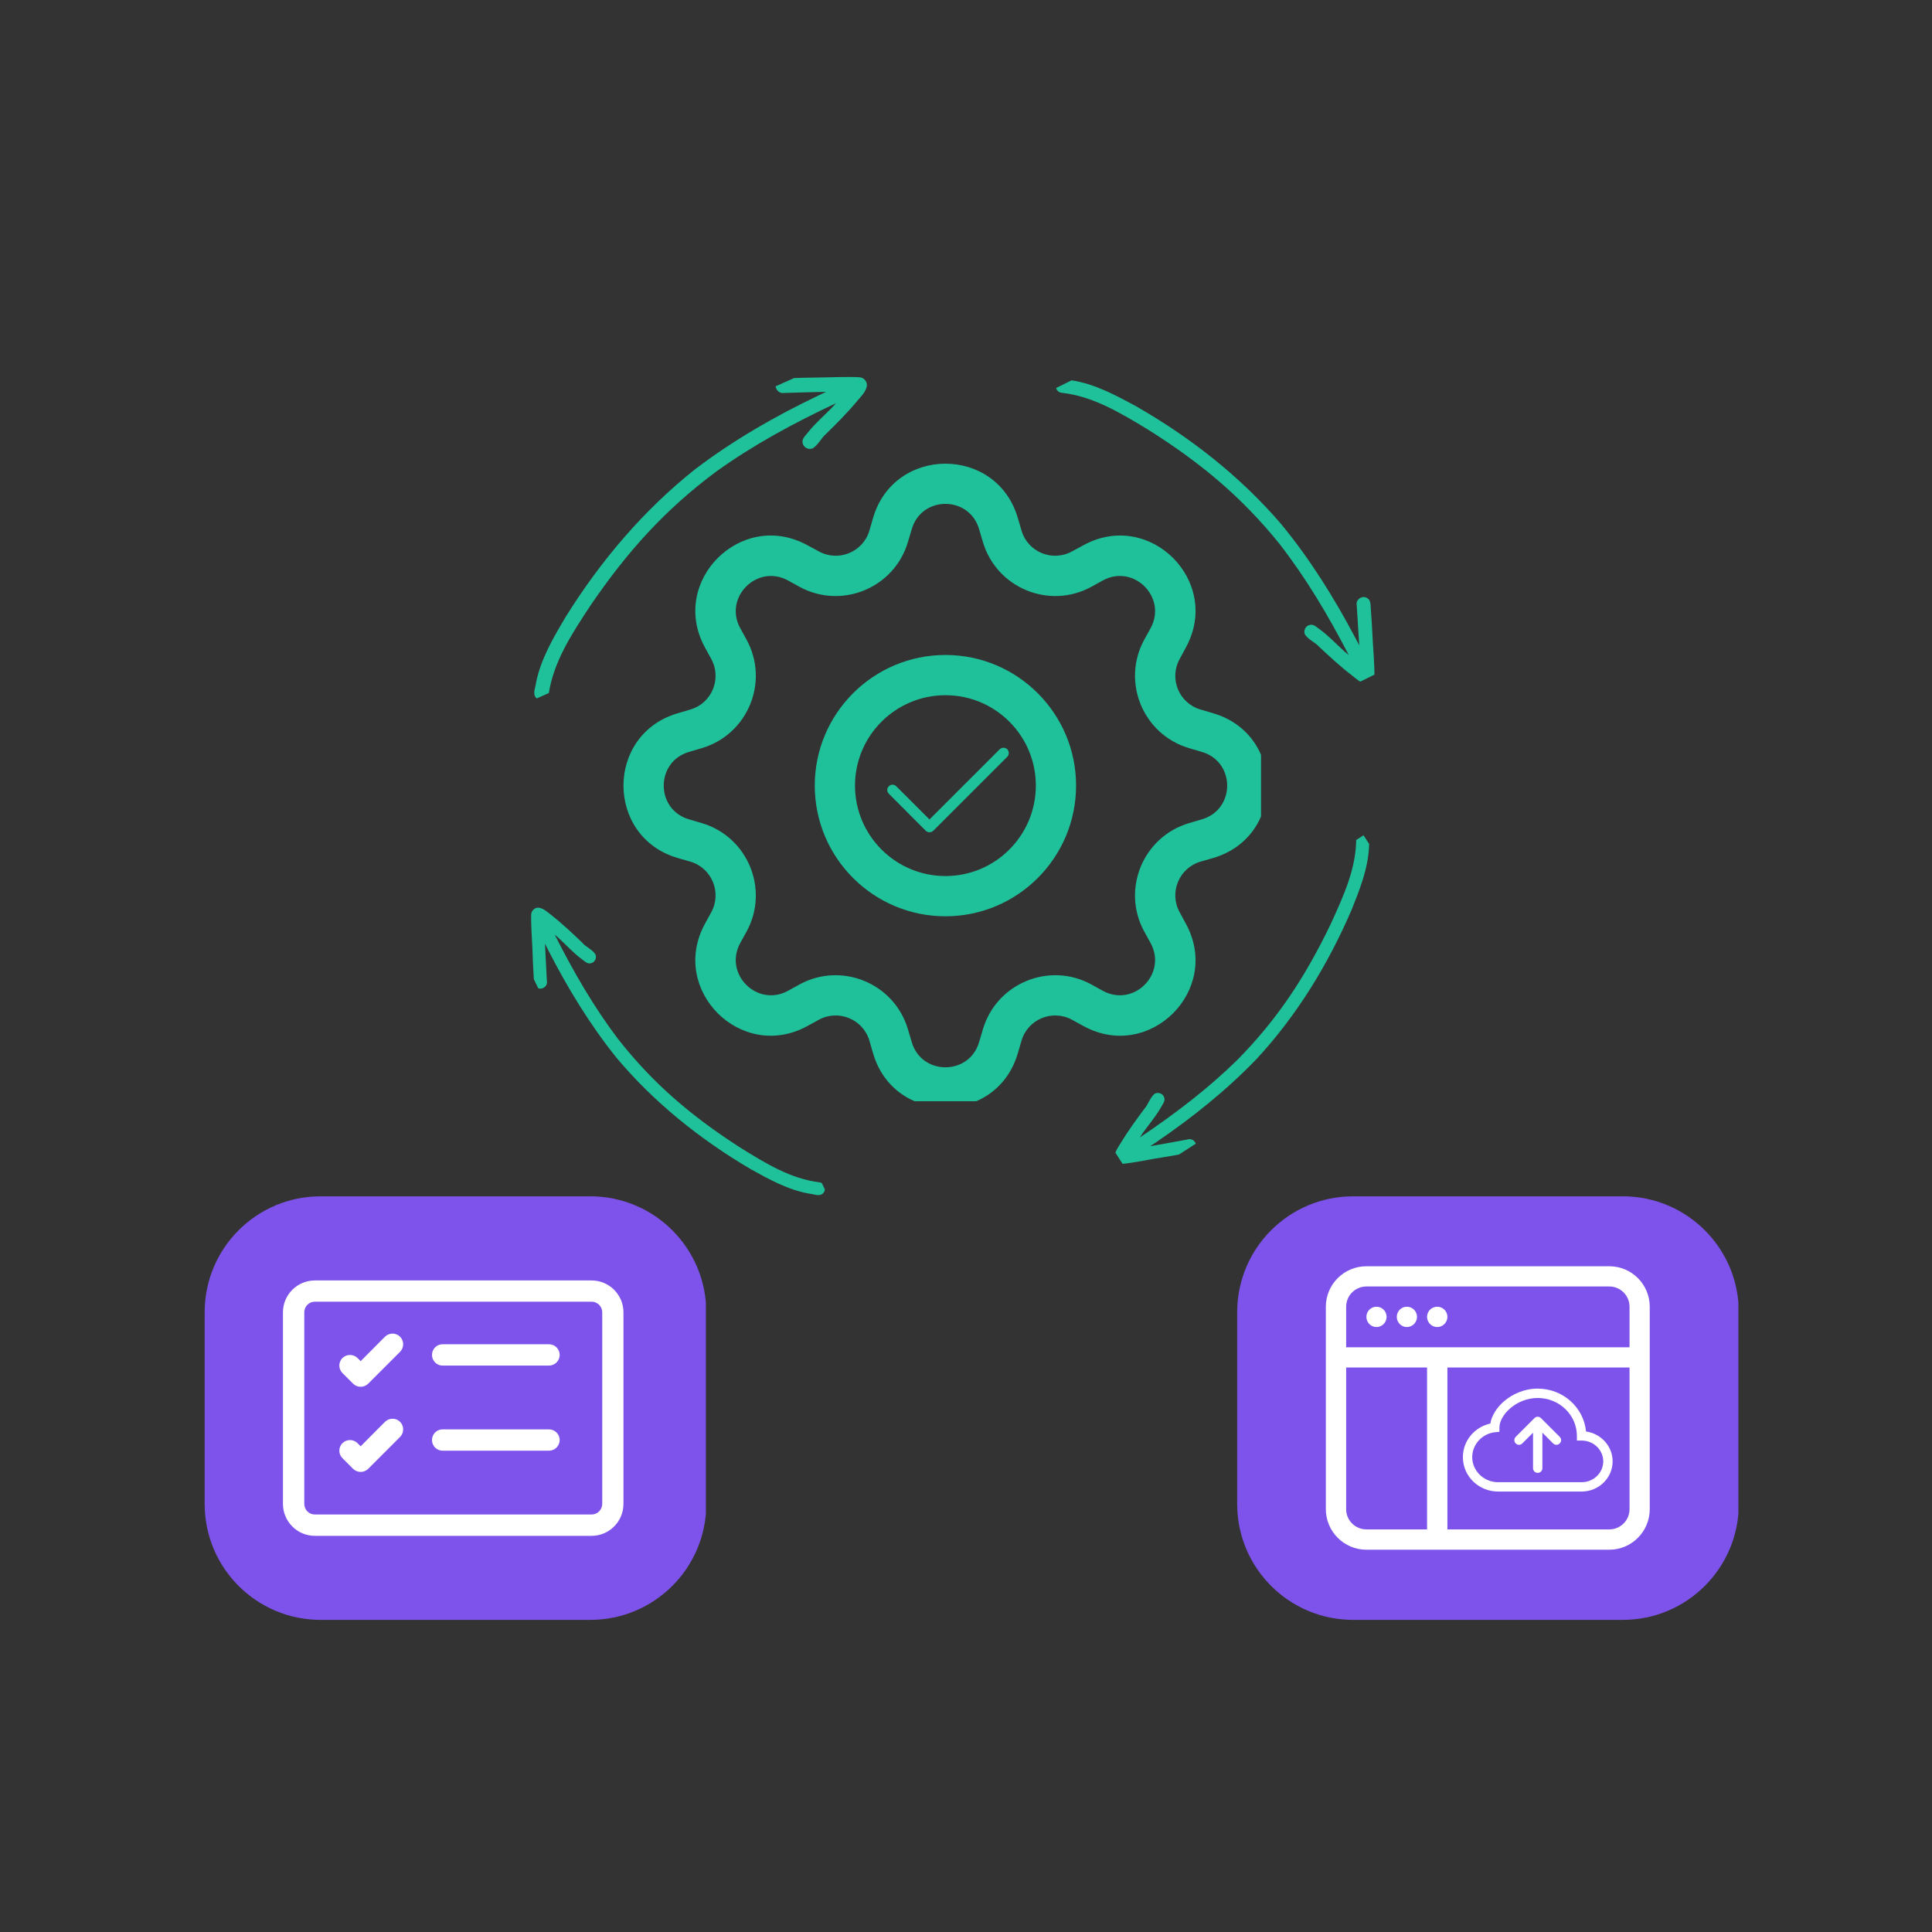 <svg xmlns="http://www.w3.org/2000/svg" xmlns:xlink="http://www.w3.org/1999/xlink" width="100" zoomAndPan="magnify" viewBox="0 0 75 75" height="100" preserveAspectRatio="xMidYMid meet" version="1.0"><rect x="0" y="0" width="75" height="75" fill="#333333" stroke="none"/><defs><clipPath id="97db10a69d"><path d="M 24.203 18 L 48.953 18 L 48.953 42.75 L 24.203 42.75 Z M 24.203 18 " clip-rule="nonzero"/></clipPath><clipPath id="ee52013648"><path d="M 20 14 L 34 14 L 34 28 L 20 28 Z M 20 14 " clip-rule="nonzero"/></clipPath><clipPath id="ef0091811e"><path d="M 36.246 20.469 L 20.5 27.52 L 17.438 20.676 L 33.18 13.621 Z M 36.246 20.469 " clip-rule="nonzero"/></clipPath><clipPath id="59aefd3910"><path d="M 17.684 20.309 L 33.426 13.254 L 36.492 20.102 L 20.75 27.152 Z M 17.684 20.309 " clip-rule="nonzero"/></clipPath><clipPath id="26cbc82c0d"><path d="M 40 14 L 54 14 L 54 27 L 40 27 Z M 40 14 " clip-rule="nonzero"/></clipPath><clipPath id="296c4ca6a2"><path d="M 47.922 29.211 L 40.926 15.098 L 47.648 11.77 L 54.641 25.879 Z M 47.922 29.211 " clip-rule="nonzero"/></clipPath><clipPath id="745f4773d8"><path d="M 47.391 11.566 L 54.383 25.68 L 47.664 29.012 L 40.672 14.898 Z M 47.391 11.566 " clip-rule="nonzero"/></clipPath><clipPath id="9a6367736c"><path d="M 43 32 L 54 32 L 54 46 L 43 46 Z M 43 32 " clip-rule="nonzero"/></clipPath><clipPath id="cde9da0342"><path d="M 40.207 40.375 L 52.805 32.23 L 56.469 37.898 L 43.875 46.043 Z M 40.207 40.375 " clip-rule="nonzero"/></clipPath><clipPath id="9440c43708"><path d="M 56.781 37.973 L 44.188 46.121 L 40.523 40.453 L 53.117 32.305 Z M 56.781 37.973 " clip-rule="nonzero"/></clipPath><clipPath id="8ae76cf7ec"><path d="M 20 35 L 33 35 L 33 47 L 20 47 Z M 20 35 " clip-rule="nonzero"/></clipPath><clipPath id="97fc4ee9bb"><path d="M 25.715 32.812 L 32.211 46.332 L 26.129 49.254 L 19.629 35.734 Z M 25.715 32.812 " clip-rule="nonzero"/></clipPath><clipPath id="5d0616e7bf"><path d="M 26.012 49.258 L 19.516 35.738 L 25.598 32.812 L 32.098 46.332 Z M 26.012 49.258 " clip-rule="nonzero"/></clipPath><clipPath id="1b39a2b15d"><path d="M 7.945 46.441 L 27.465 46.441 L 27.465 62.883 L 7.945 62.883 Z M 7.945 46.441 " clip-rule="nonzero"/></clipPath><clipPath id="a63dc3963a"><path d="M 12.445 46.441 L 22.918 46.441 C 25.402 46.441 27.418 48.457 27.418 50.941 L 27.418 58.383 C 27.418 60.867 25.402 62.883 22.918 62.883 L 12.445 62.883 C 9.957 62.883 7.945 60.867 7.945 58.383 L 7.945 50.941 C 7.945 48.457 9.957 46.441 12.445 46.441 Z M 12.445 46.441 " clip-rule="nonzero"/></clipPath><clipPath id="acf83ed1cc"><path d="M 10.984 49 L 24.484 49 L 24.484 60 L 10.984 60 Z M 10.984 49 " clip-rule="nonzero"/></clipPath><clipPath id="02a66b9c97"><path d="M 48.027 46.441 L 67.547 46.441 L 67.547 62.883 L 48.027 62.883 Z M 48.027 46.441 " clip-rule="nonzero"/></clipPath><clipPath id="0d31011bb3"><path d="M 52.527 46.441 L 63 46.441 C 65.484 46.441 67.5 48.457 67.5 50.941 L 67.5 58.383 C 67.5 60.867 65.484 62.883 63 62.883 L 52.527 62.883 C 50.039 62.883 48.027 60.867 48.027 58.383 L 48.027 50.941 C 48.027 48.457 50.039 46.441 52.527 46.441 Z M 52.527 46.441 " clip-rule="nonzero"/></clipPath><clipPath id="2ea6781af8"><path d="M 51.469 49 L 64.219 49 L 64.219 61 L 51.469 61 Z M 51.469 49 " clip-rule="nonzero"/></clipPath><clipPath id="797e087f29"><path d="M 56.789 53.18 L 62.789 53.18 L 62.789 58 L 56.789 58 Z M 56.789 53.18 " clip-rule="nonzero"/></clipPath></defs><path fill="#1fc19a" d="M 36.703 25.426 C 33.902 25.426 31.629 27.699 31.629 30.496 C 31.629 33.297 33.902 35.57 36.703 35.57 C 39.5 35.57 41.773 33.297 41.773 30.496 C 41.773 27.699 39.5 25.426 36.703 25.426 Z M 33.191 30.496 C 33.191 28.559 34.766 26.988 36.703 26.988 C 38.641 26.988 40.211 28.559 40.211 30.496 C 40.211 32.434 38.641 34.008 36.703 34.008 C 34.766 34.008 33.191 32.434 33.191 30.496 Z M 33.191 30.496 " fill-opacity="1" fill-rule="nonzero"/><g clip-path="url(#97db10a69d)"><path fill="#1fc19a" d="M 39.508 20.098 C 38.684 17.301 34.719 17.301 33.895 20.098 L 33.75 20.598 C 33.504 21.43 32.551 21.824 31.789 21.406 L 31.332 21.16 C 28.77 19.766 25.969 22.566 27.363 25.129 L 27.613 25.586 C 28.027 26.348 27.633 27.301 26.801 27.543 L 26.301 27.691 C 23.504 28.516 23.504 32.48 26.301 33.305 L 26.801 33.449 C 27.633 33.695 28.027 34.648 27.613 35.41 L 27.363 35.867 C 25.969 38.43 28.77 41.23 31.332 39.836 L 31.789 39.586 C 32.551 39.172 33.504 39.566 33.75 40.398 L 33.895 40.898 C 34.719 43.695 38.684 43.695 39.508 40.898 L 39.656 40.398 C 39.898 39.566 40.852 39.172 41.613 39.586 L 42.07 39.836 C 44.633 41.23 47.434 38.43 46.039 35.867 L 45.793 35.41 C 45.375 34.648 45.77 33.695 46.602 33.449 L 47.102 33.305 C 49.898 32.48 49.898 28.516 47.102 27.691 L 46.602 27.543 C 45.77 27.301 45.375 26.348 45.793 25.586 L 46.039 25.129 C 47.434 22.566 44.633 19.766 42.07 21.16 L 41.613 21.406 C 40.852 21.824 39.898 21.43 39.656 20.598 Z M 35.395 20.539 C 35.777 19.234 37.625 19.234 38.008 20.539 L 38.156 21.039 C 38.684 22.824 40.727 23.672 42.363 22.781 L 42.816 22.531 C 44.012 21.883 45.316 23.188 44.668 24.383 L 44.418 24.836 C 43.527 26.473 44.375 28.516 46.16 29.043 L 46.66 29.191 C 47.965 29.574 47.965 31.422 46.66 31.805 L 46.16 31.953 C 44.375 32.48 43.527 34.523 44.418 36.16 L 44.668 36.613 C 45.316 37.809 44.012 39.113 42.816 38.465 L 42.363 38.215 C 40.727 37.324 38.684 38.172 38.156 39.957 L 38.008 40.457 C 37.625 41.758 35.777 41.758 35.395 40.457 L 35.246 39.957 C 34.719 38.172 32.676 37.324 31.039 38.215 L 30.586 38.465 C 29.391 39.113 28.086 37.809 28.734 36.613 L 28.984 36.16 C 29.875 34.523 29.027 32.48 27.242 31.953 L 26.742 31.805 C 25.441 31.422 25.441 29.574 26.742 29.191 L 27.242 29.043 C 29.027 28.516 29.875 26.473 28.984 24.836 L 28.734 24.383 C 28.086 23.188 29.391 21.883 30.586 22.531 L 31.039 22.781 C 32.676 23.672 34.719 22.824 35.246 21.039 Z M 35.395 20.539 " fill-opacity="1" fill-rule="nonzero"/></g><path fill="#1fc19a" d="M 39.102 29.086 C 39.18 29.168 39.18 29.297 39.102 29.379 L 36.23 32.25 C 36.191 32.285 36.137 32.309 36.082 32.309 C 36.031 32.309 35.977 32.285 35.938 32.25 L 34.504 30.812 C 34.422 30.734 34.422 30.602 34.504 30.523 C 34.582 30.441 34.715 30.441 34.793 30.523 L 36.082 31.812 L 38.809 29.086 C 38.891 29.008 39.02 29.008 39.102 29.086 Z M 39.102 29.086 " fill-opacity="1" fill-rule="nonzero"/><g clip-path="url(#ee52013648)"><g clip-path="url(#ef0091811e)"><g clip-path="url(#59aefd3910)"><path fill="#1fc19a" d="M 33.363 14.645 C 32.922 14.617 32.148 14.652 31.957 14.652 C 31.48 14.656 31.008 14.668 30.535 14.684 C 30.398 14.684 30.242 14.68 30.16 14.805 C 30.012 15 30.195 15.297 30.434 15.254 C 31.047 15.238 31.555 15.219 32.07 15.211 C 31.973 15.258 31.875 15.305 31.773 15.352 C 30.098 16.152 28.477 17.082 26.996 18.207 C 24.988 19.797 23.312 21.777 21.961 23.945 C 21.484 24.75 20.992 25.582 20.809 26.504 C 20.789 26.695 20.668 26.91 20.801 27.078 C 20.953 27.266 21.281 27.168 21.301 26.926 C 21.496 25.688 22.164 24.648 22.949 23.465 C 24.363 21.402 25.812 19.785 27.816 18.297 C 29.238 17.277 30.785 16.438 32.453 15.652 C 32.387 15.727 32.332 15.785 32.297 15.824 C 31.984 16.145 31.641 16.438 31.363 16.789 C 31.273 16.91 31.125 17.02 31.156 17.188 C 31.18 17.367 31.387 17.48 31.555 17.402 C 31.762 17.266 31.875 17.02 32.055 16.852 C 32.039 16.871 32.02 16.891 32.004 16.906 C 32.457 16.465 32.906 16.016 33.309 15.527 C 33.438 15.379 33.586 15.227 33.641 15.031 C 33.699 14.852 33.555 14.652 33.363 14.645 Z M 33.363 14.645 " fill-opacity="1" fill-rule="nonzero"/></g></g></g><g clip-path="url(#26cbc82c0d)"><g clip-path="url(#296c4ca6a2)"><g clip-path="url(#745f4773d8)"><path fill="#1fc19a" d="M 53.355 26.262 C 53.363 25.84 53.301 25.105 53.293 24.922 C 53.273 24.473 53.242 24.02 53.211 23.57 C 53.203 23.445 53.203 23.297 53.082 23.223 C 52.891 23.09 52.617 23.273 52.668 23.496 C 52.703 24.082 52.738 24.562 52.766 25.051 C 52.719 24.961 52.672 24.867 52.621 24.777 C 51.797 23.215 50.855 21.703 49.73 20.34 C 48.145 18.492 46.199 16.969 44.086 15.762 C 43.305 15.34 42.496 14.902 41.609 14.766 C 41.43 14.75 41.223 14.645 41.066 14.777 C 40.895 14.93 40.996 15.238 41.23 15.25 C 42.414 15.387 43.426 15.984 44.578 16.684 C 46.594 17.957 48.188 19.273 49.676 21.121 C 50.695 22.434 51.555 23.875 52.359 25.43 C 52.289 25.371 52.23 25.324 52.191 25.289 C 51.875 25.004 51.586 24.691 51.242 24.438 C 51.121 24.359 51.012 24.223 50.852 24.258 C 50.684 24.285 50.582 24.488 50.664 24.641 C 50.801 24.832 51.039 24.934 51.207 25.098 C 51.188 25.082 51.168 25.066 51.152 25.055 C 51.59 25.465 52.031 25.875 52.512 26.242 C 52.656 26.359 52.809 26.496 52.996 26.539 C 53.168 26.59 53.352 26.441 53.355 26.262 Z M 53.355 26.262 " fill-opacity="1" fill-rule="nonzero"/></g></g></g><g clip-path="url(#9a6367736c)"><g clip-path="url(#cde9da0342)"><g clip-path="url(#9440c43708)"><path fill="#1fc19a" d="M 43.574 45.18 C 43.973 45.145 44.656 45.008 44.828 44.977 C 45.254 44.914 45.676 44.836 46.094 44.758 C 46.215 44.734 46.355 44.719 46.41 44.594 C 46.516 44.402 46.312 44.164 46.105 44.234 C 45.559 44.332 45.109 44.418 44.648 44.496 C 44.73 44.441 44.812 44.387 44.895 44.332 C 46.281 43.387 47.602 42.332 48.766 41.125 C 50.34 39.43 51.562 37.43 52.473 35.309 C 52.785 34.527 53.109 33.719 53.145 32.867 C 53.141 32.695 53.215 32.488 53.074 32.355 C 52.914 32.207 52.633 32.34 52.648 32.559 C 52.645 33.691 52.191 34.711 51.656 35.875 C 50.676 37.91 49.605 39.555 48.023 41.156 C 46.895 42.262 45.629 43.227 44.25 44.156 C 44.297 44.082 44.336 44.02 44.363 43.98 C 44.602 43.652 44.863 43.344 45.066 42.992 C 45.125 42.871 45.246 42.754 45.195 42.605 C 45.148 42.449 44.949 42.375 44.809 42.469 C 44.645 42.621 44.578 42.855 44.438 43.031 C 44.453 43.012 44.465 42.992 44.477 42.973 C 44.133 43.434 43.797 43.891 43.5 44.383 C 43.406 44.535 43.293 44.691 43.273 44.871 C 43.246 45.043 43.402 45.199 43.574 45.18 Z M 43.574 45.18 " fill-opacity="1" fill-rule="nonzero"/></g></g></g><g clip-path="url(#8ae76cf7ec)"><g clip-path="url(#97fc4ee9bb)"><g clip-path="url(#5d0616e7bf)"><path fill="#1fc19a" d="M 20.621 35.5 C 20.609 35.891 20.656 36.574 20.664 36.746 C 20.676 37.168 20.699 37.59 20.723 38.008 C 20.73 38.125 20.73 38.266 20.844 38.336 C 21.02 38.461 21.273 38.293 21.23 38.082 C 21.203 37.539 21.176 37.09 21.156 36.633 C 21.199 36.719 21.242 36.805 21.285 36.891 C 22.035 38.355 22.898 39.773 23.93 41.059 C 25.387 42.797 27.184 44.234 29.137 45.383 C 29.859 45.785 30.605 46.199 31.43 46.34 C 31.598 46.355 31.793 46.457 31.938 46.336 C 32.102 46.195 32.008 45.906 31.793 45.895 C 30.691 45.754 29.754 45.184 28.688 44.52 C 26.824 43.312 25.355 42.07 23.988 40.328 C 23.055 39.094 22.27 37.742 21.535 36.285 C 21.605 36.34 21.66 36.387 21.691 36.418 C 21.984 36.688 22.25 36.984 22.57 37.223 C 22.68 37.297 22.781 37.426 22.93 37.395 C 23.09 37.371 23.184 37.184 23.109 37.039 C 22.984 36.859 22.762 36.766 22.609 36.609 C 22.625 36.621 22.645 36.637 22.66 36.648 C 22.254 36.262 21.852 35.875 21.406 35.527 C 21.27 35.418 21.133 35.289 20.961 35.246 C 20.797 35.195 20.625 35.332 20.621 35.5 Z M 20.621 35.5 " fill-opacity="1" fill-rule="nonzero"/></g></g></g><g clip-path="url(#1b39a2b15d)"><g clip-path="url(#a63dc3963a)"><path fill="#7d53eb" d="M 7.945 46.441 L 27.402 46.441 L 27.402 62.883 L 7.945 62.883 Z M 7.945 46.441 " fill-opacity="1" fill-rule="nonzero"/></g></g><g clip-path="url(#acf83ed1cc)"><path fill="#ffffff" d="M 22.965 50.531 C 23.191 50.531 23.379 50.715 23.379 50.945 L 23.379 58.379 C 23.379 58.609 23.191 58.793 22.965 58.793 L 12.223 58.793 C 11.996 58.793 11.812 58.609 11.812 58.379 L 11.812 50.945 C 11.812 50.715 11.996 50.531 12.223 50.531 Z M 12.223 49.707 C 11.539 49.707 10.984 50.262 10.984 50.945 L 10.984 58.379 C 10.984 59.066 11.539 59.621 12.223 59.621 L 22.965 59.621 C 23.648 59.621 24.203 59.066 24.203 58.379 L 24.203 50.945 C 24.203 50.262 23.648 49.707 22.965 49.707 Z M 12.223 49.707 " fill-opacity="1" fill-rule="nonzero"/></g><path fill="#ffffff" d="M 16.77 52.598 C 16.77 52.367 16.953 52.184 17.18 52.184 L 21.312 52.184 C 21.539 52.184 21.727 52.367 21.727 52.598 C 21.727 52.824 21.539 53.012 21.312 53.012 L 17.18 53.012 C 16.953 53.012 16.77 52.824 16.77 52.598 Z M 16.77 52.598 " fill-opacity="1" fill-rule="nonzero"/><path fill="#ffffff" d="M 15.531 51.891 C 15.691 52.055 15.691 52.316 15.531 52.477 L 14.293 53.715 C 14.129 53.875 13.871 53.875 13.707 53.715 L 13.293 53.301 C 13.133 53.141 13.133 52.879 13.293 52.719 C 13.457 52.559 13.719 52.559 13.879 52.719 L 14 52.84 L 14.945 51.891 C 15.109 51.73 15.371 51.73 15.531 51.891 Z M 15.531 51.891 " fill-opacity="1" fill-rule="nonzero"/><path fill="#ffffff" d="M 16.77 55.902 C 16.77 55.672 16.953 55.488 17.18 55.488 L 21.312 55.488 C 21.539 55.488 21.727 55.672 21.727 55.902 C 21.727 56.129 21.539 56.316 21.312 56.316 L 17.18 56.316 C 16.953 56.316 16.77 56.129 16.77 55.902 Z M 16.77 55.902 " fill-opacity="1" fill-rule="nonzero"/><path fill="#ffffff" d="M 15.531 55.195 C 15.691 55.359 15.691 55.621 15.531 55.781 L 14.293 57.02 C 14.129 57.18 13.871 57.18 13.707 57.02 L 13.293 56.605 C 13.133 56.445 13.133 56.184 13.293 56.023 C 13.457 55.863 13.719 55.863 13.879 56.023 L 14 56.145 L 14.945 55.195 C 15.109 55.035 15.371 55.035 15.531 55.195 Z M 15.531 55.195 " fill-opacity="1" fill-rule="nonzero"/><g clip-path="url(#02a66b9c97)"><g clip-path="url(#0d31011bb3)"><path fill="#7d53eb" d="M 48.027 46.441 L 67.484 46.441 L 67.484 62.883 L 48.027 62.883 Z M 48.027 46.441 " fill-opacity="1" fill-rule="nonzero"/></g></g><path fill="#ffffff" d="M 53.434 51.516 C 53.652 51.516 53.828 51.336 53.828 51.121 C 53.828 50.902 53.652 50.727 53.434 50.727 C 53.219 50.727 53.043 50.902 53.043 51.121 C 53.043 51.336 53.219 51.516 53.434 51.516 Z M 53.434 51.516 " fill-opacity="1" fill-rule="nonzero"/><path fill="#ffffff" d="M 55.008 51.121 C 55.008 51.336 54.832 51.516 54.613 51.516 C 54.398 51.516 54.223 51.336 54.223 51.121 C 54.223 50.902 54.398 50.727 54.613 50.727 C 54.832 50.727 55.008 50.902 55.008 51.121 Z M 55.008 51.121 " fill-opacity="1" fill-rule="nonzero"/><path fill="#ffffff" d="M 55.793 51.516 C 56.012 51.516 56.188 51.336 56.188 51.121 C 56.188 50.902 56.012 50.727 55.793 50.727 C 55.574 50.727 55.398 50.902 55.398 51.121 C 55.398 51.336 55.574 51.516 55.793 51.516 Z M 55.793 51.516 " fill-opacity="1" fill-rule="nonzero"/><g clip-path="url(#2ea6781af8)"><path fill="#ffffff" d="M 53.043 49.156 C 52.176 49.156 51.469 49.859 51.469 50.727 L 51.469 58.586 C 51.469 59.453 52.176 60.16 53.043 60.16 L 62.473 60.16 C 63.34 60.16 64.043 59.453 64.043 58.586 L 64.043 50.727 C 64.043 49.859 63.34 49.156 62.473 49.156 Z M 62.473 49.941 C 62.906 49.941 63.258 50.293 63.258 50.727 L 63.258 52.301 L 52.258 52.301 L 52.258 50.727 C 52.258 50.293 52.609 49.941 53.043 49.941 Z M 52.258 58.586 L 52.258 53.086 L 55.398 53.086 L 55.398 59.371 L 53.043 59.371 C 52.609 59.371 52.258 59.02 52.258 58.586 Z M 56.188 59.371 L 56.188 53.086 L 63.258 53.086 L 63.258 58.586 C 63.258 59.02 62.906 59.371 62.473 59.371 Z M 56.188 59.371 " fill-opacity="1" fill-rule="nonzero"/></g><path fill="#ffffff" d="M 59.566 55.051 C 59.637 54.98 59.75 54.98 59.82 55.051 L 60.547 55.777 C 60.621 55.848 60.621 55.965 60.547 56.035 C 60.477 56.105 60.363 56.105 60.293 56.035 L 59.875 55.617 L 59.875 56.996 C 59.875 57.098 59.793 57.176 59.695 57.176 C 59.594 57.176 59.512 57.098 59.512 56.996 L 59.512 55.617 L 59.094 56.035 C 59.023 56.105 58.91 56.105 58.84 56.035 C 58.77 55.965 58.77 55.848 58.84 55.777 Z M 59.566 55.051 " fill-opacity="1" fill-rule="evenodd"/><g clip-path="url(#797e087f29)"><path fill="#ffffff" d="M 58.387 54.395 C 58.719 54.113 59.176 53.906 59.695 53.906 C 60.672 53.906 61.48 54.633 61.57 55.57 C 62.148 55.652 62.602 56.137 62.602 56.73 C 62.602 57.383 62.055 57.902 61.398 57.902 L 58.16 57.902 C 57.406 57.902 56.789 57.312 56.789 56.566 C 56.789 55.926 57.246 55.395 57.855 55.262 C 57.906 54.949 58.109 54.637 58.387 54.395 Z M 58.625 54.672 C 58.352 54.906 58.207 55.195 58.207 55.418 L 58.207 55.582 L 58.043 55.598 C 57.539 55.652 57.152 56.07 57.152 56.566 C 57.152 57.098 57.598 57.539 58.16 57.539 L 61.398 57.539 C 61.867 57.539 62.238 57.172 62.238 56.73 C 62.238 56.289 61.867 55.922 61.398 55.922 L 61.215 55.922 L 61.215 55.742 C 61.215 54.934 60.539 54.27 59.695 54.27 C 59.273 54.27 58.895 54.438 58.625 54.672 Z M 58.625 54.672 " fill-opacity="1" fill-rule="nonzero"/></g></svg>